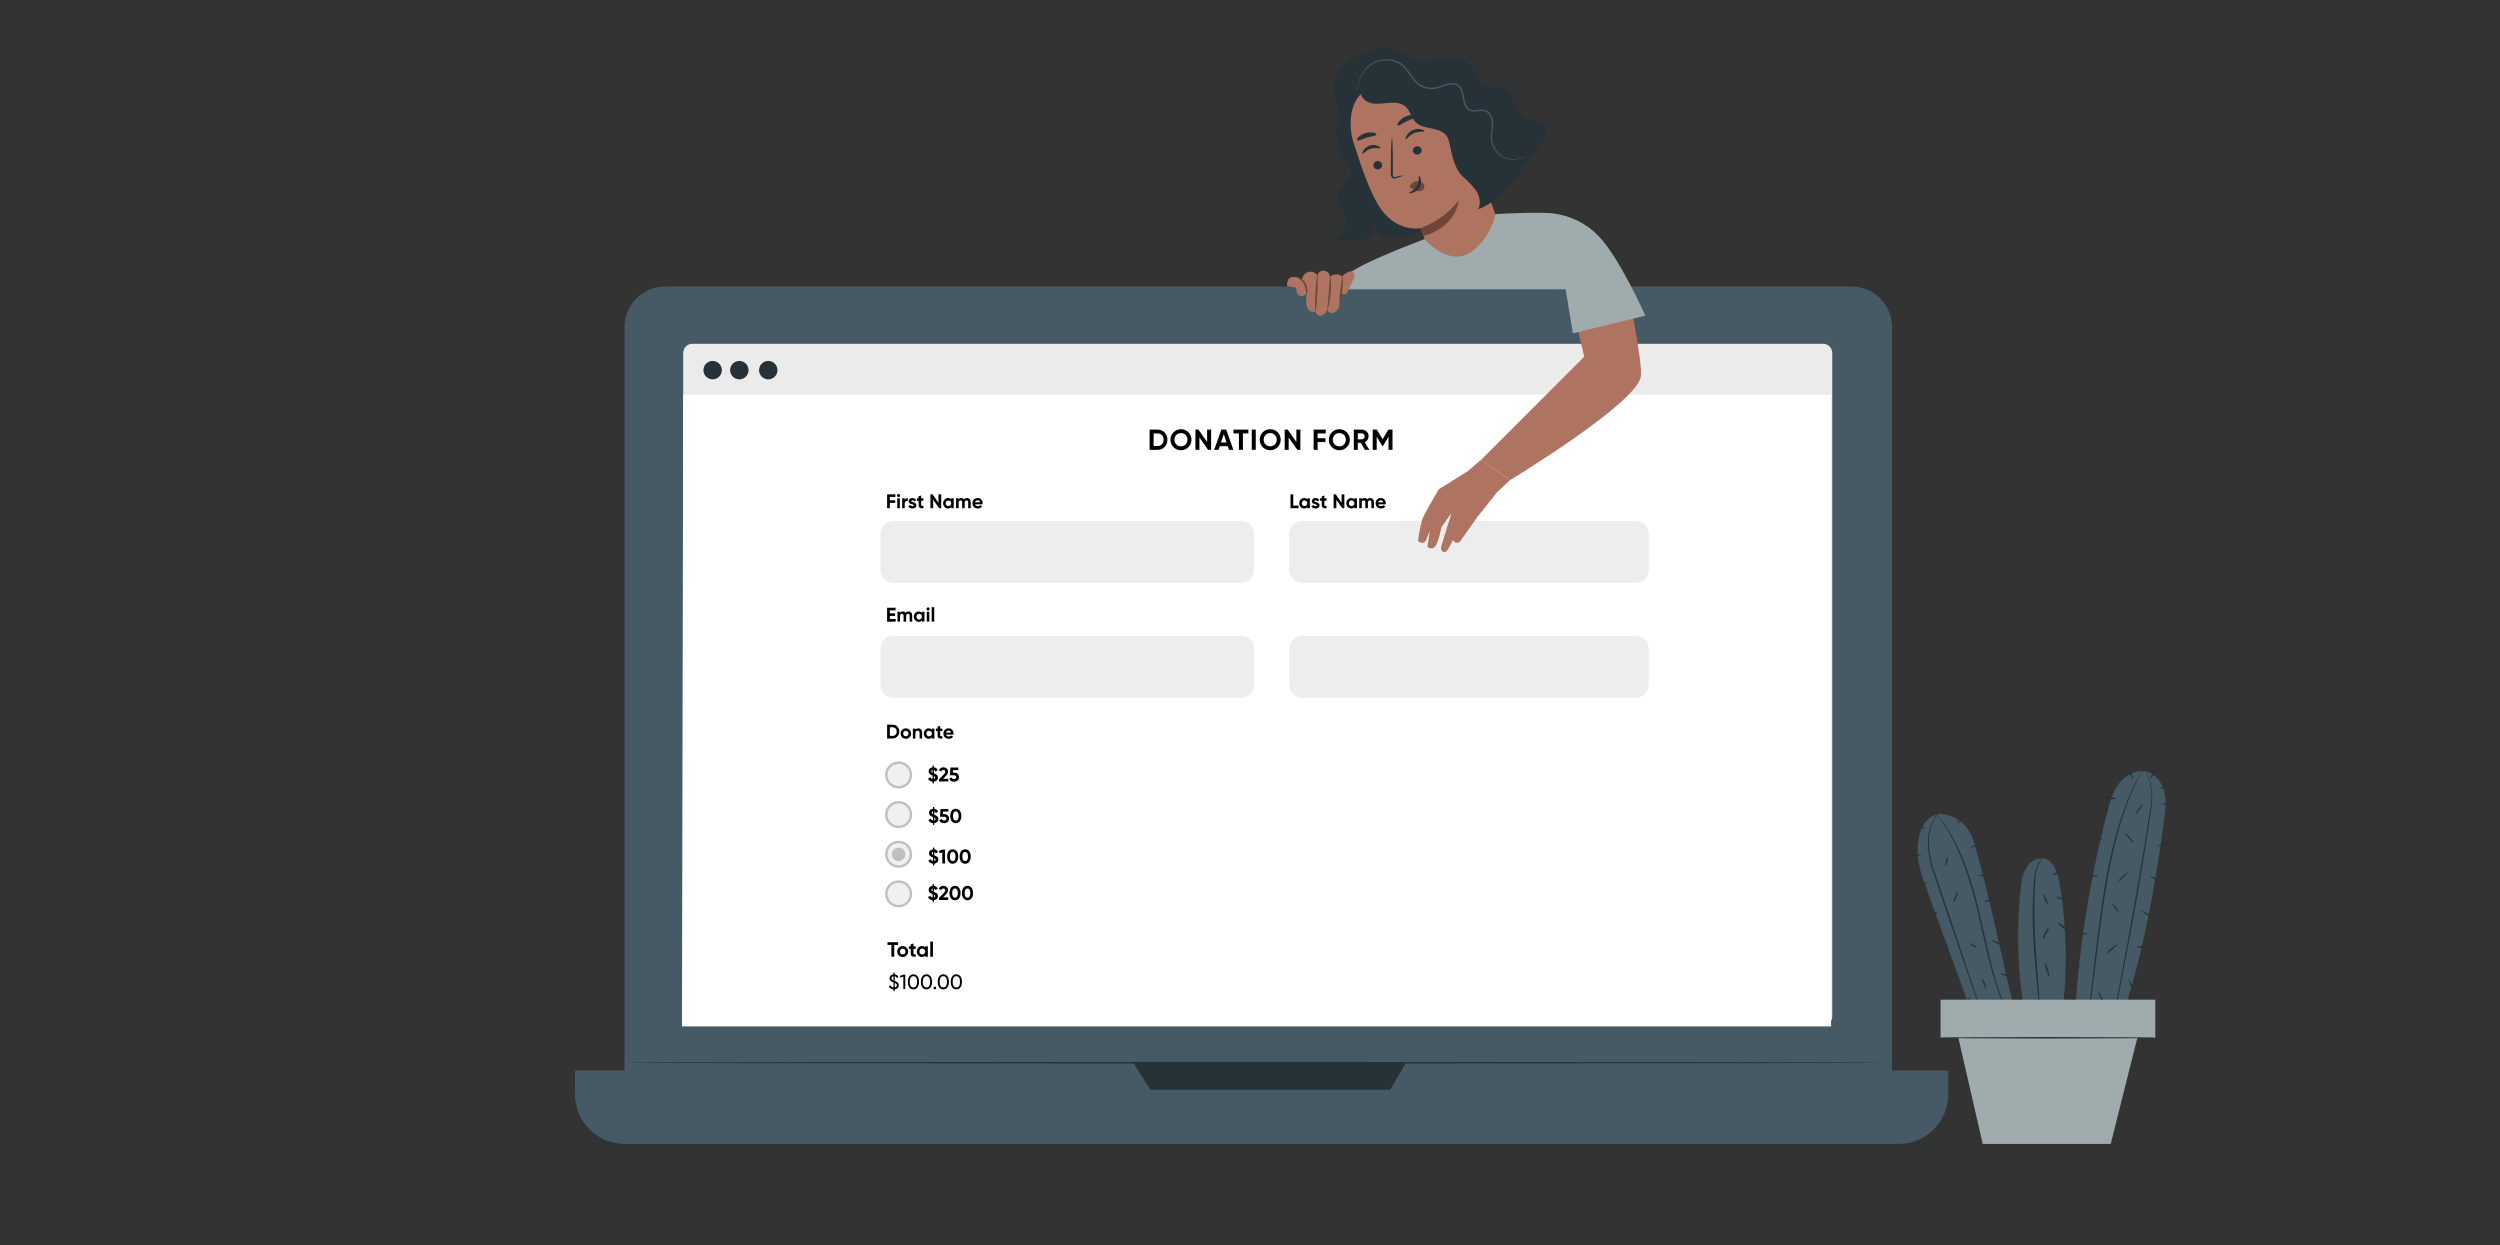<svg fill="none" height="130" viewBox="0 0 261 130" width="261" xmlns="http://www.w3.org/2000/svg" xmlns:xlink="http://www.w3.org/1999/xlink"><rect x="0" y="0" width="261" height="130" fill="#333333" stroke="none"/><clipPath id="a"><path d="m0 0h261v130h-261z"/></clipPath><g clip-path="url(#a)"><path d="m225.717 119.425c0 .043-42.923.075-95.856.075-52.932 0-95.867-.032-95.867-.075 0-.044 42.914-.076 95.867-.076 52.954 0 95.856.035 95.856.076z" fill="#263238"/><path d="m206.071 87.886c-.559-1.905-2.037-2.886-3.706-2.909-1.51.329-2.037 1.85-2.159 3.389s.419 3.049.948 4.5c1.701 4.655 3.401 9.316 5.1 13.982l4.262-.64c-1.609-6.278-2.624-12.108-4.445-18.322z" fill="#455a64"/><path d="m202.423 84.846c-.182.226-.346.465-.492.716-.366.699-.557 1.477-.558 2.266.029 1.172.256 2.331.672 3.427.427 1.257.896 2.639 1.39 4.087l2.493 7.442.739 2.263.195.617c.026.071.044.144.056.218-.037-.066-.066-.137-.088-.209-.055-.152-.128-.355-.221-.608-.192-.544-.46-1.309-.785-2.243l-2.54-7.428c-.489-1.455-.951-2.837-1.376-4.096-.414-1.112-.632-2.287-.643-3.474.012-.804.225-1.592.62-2.292.139-.257.321-.489.538-.687z" fill="#263238"/><path d="m209.565 105.783c-.042-.063-.077-.13-.105-.2-.061-.137-.16-.332-.267-.582-.227-.518-.518-1.28-.83-2.243-.311-.963-.625-2.121-.936-3.418-.312-1.298-.632-2.729-.978-4.227s-.748-2.909-1.184-4.163c-.378-1.116-.839-2.202-1.379-3.249-.367-.706-.781-1.386-1.239-2.037-.157-.236-.291-.402-.381-.524-.051-.058-.094-.121-.128-.189.054.052.105.109.151.169.093.116.241.276.407.506.48.638.91 1.312 1.286 2.016.558 1.045 1.033 2.133 1.42 3.252.472 1.371.873 2.765 1.201 4.178.341 1.498.667 2.927.966 4.227.3 1.3.605 2.458.902 3.421s.582 1.728.777 2.252c.099.264.189.465.241.602.033.067.058.137.076.209z" fill="#263238"/><path d="m201.204 92.151c0 .041-.218.143-.512.227-.294.084-.544.119-.556.079-.011-.041.218-.145.512-.23.294-.084.544-.119.556-.076z" fill="#263238"/><path d="m200.631 89.248c-.232.077-.475.113-.719.108-.241.041-.486.041-.727 0 .462-.183.969-.224 1.454-.116z" fill="#263238"/><path d="m201.006 86.559c-.026.035-.265-.108-.532-.317-.268-.209-.463-.404-.437-.439s.265.108.533.317c.267.209.462.404.436.439z" fill="#263238"/><path d="m202.213 84.037c.044 0 .038.215.044.468s0 .46-.035.468c-.035.009-.122-.198-.125-.466-.003-.268.073-.48.116-.471z" fill="#263238"/><path d="m204.928 85.093c.035.023-.061.239-.216.48-.154.241-.311.419-.346.396s.058-.239.215-.48c.158-.241.309-.419.347-.396z" fill="#263238"/><path d="m206.781 88.031c.017.041-.198.177-.483.308s-.533.201-.55.163c-.017-.038.198-.177.483-.308s.532-.204.55-.163z" fill="#263238"/><path d="m207.956 91.083c-.402.303-.905.439-1.405.381.222-.102.457-.172.698-.209.227-.088.465-.145.707-.172z" fill="#263238"/><path d="m203.098 90.399c-.044 0-.021-.227.046-.48s.16-.451.201-.439c.041.012.02.227-.047.48-.066.253-.16.451-.2.439z" fill="#263238"/><path d="m203.927 94.266c.006-.226.063-.448.169-.649.131-.346.273-.611.314-.596-.005.227-.063.45-.169.652-.134.335-.273.594-.314.594z" fill="#263238"/><path d="m202.306 95.389c-.212.006-.423-.031-.619-.111-.335-.09-.602-.172-.582-.215.02-.044.291-.029.634.064s.597.221.567.262z" fill="#263238"/><path d="m203.394 98.519c.027.035-.151.215-.395.404-.245.189-.463.317-.489.291s.148-.215.393-.407c.244-.192.462-.323.491-.288z" fill="#263238"/><path d="m204.291 101.646c0 .041-.213.143-.501.225-.288.081-.529.116-.541.072-.012-.043.212-.142.497-.224.286-.081.53-.116.545-.073z" fill="#263238"/><path d="m208.154 93.719c.026.035-.163.198-.442.317-.28.119-.524.14-.533.096-.008-.044.207-.131.472-.241.264-.111.471-.207.503-.172z" fill="#263238"/><path d="m208.939 98.609c-.014.041-.25-.02-.52-.134-.271-.114-.477-.241-.463-.291.015-.05.253.02.524.137.27.116.477.247.459.288z" fill="#263238"/><path d="m210.135 102.083c-.238-.002-.473-.054-.689-.154-.367-.128-.652-.262-.637-.291.238.001.473.055.689.157.231.048.448.146.637.288z" fill="#263238"/><path d="m204.596 105.068c-.023-.041.25-.242.564-.509.315-.268.556-.506.582-.477s-.16.32-.489.596c-.18.186-.407.321-.657.39z" fill="#263238"/><path d="m207.304 103.165c-.043 0-.113-.227-.232-.497-.12-.271-.239-.48-.204-.51.035-.029.221.155.349.448.128.294.128.556.087.559z" fill="#263238"/><path d="m206.408 98.967c-.023.035-.206-.044-.41-.175-.203-.131-.343-.271-.32-.308.023-.038.207.044.407.174.201.131.323.262.323.308z" fill="#263238"/><path d="m209.521 95.476c0 .041-.238.143-.582.177-.194.043-.397.024-.581-.052 0-.044.261-.07.581-.105s.571-.067.582-.02z" fill="#263238"/><path d="m209.78 92.936c0 .044-.259.061-.544-.058-.285-.119-.457-.308-.427-.34.029-.032.226.09.488.195s.486.16.483.204z" fill="#263238"/><path d="m210.272 99.886c0 .044-.221.049-.48.015s-.474-.108-.474-.14.221-.05.483-.015c.261.035.477.099.471.14z" fill="#263238"/><path d="m218.103 95.22c-.032.032-.244-.125-.477-.349-.232-.224-.398-.433-.366-.465s.244.125.477.352.396.433.366.463z" fill="#263238"/><path d="m225.938 85.602c.131-.957.25-1.938.035-2.877-.215-.94-.841-1.842-1.763-2.127-1.053-.323-2.217.25-2.909 1.111-.693.861-.998 1.952-1.278 3.017-1.927 7.342-3.09 14.863-3.47 22.444l4.332 1.03c2.688-7.698 3.939-14.517 5.053-22.599z" fill="#455a64"/><path d="m223.605 80.508s0 .023-.029.067-.053.116-.091.192l-.363.733c-.076.157-.175.329-.259.527s-.178.416-.277.646c-.098.23-.206.48-.317.742-.11.262-.2.55-.308.85-.503 1.396-.923 2.82-1.26 4.265-.392 1.629-.721 3.442-1.024 5.353-.582 3.826-.951 7.314-1.286 9.83-.165 1.257-.305 2.275-.421 2.976l-.131.806c0 .084-.027.154-.038.209-.003.025-.009.05-.018.073-.004-.025-.004-.05 0-.075 0-.056 0-.126.021-.21.026-.198.061-.468.102-.812.096-.701.221-1.722.372-2.982.308-2.516.655-6.007 1.242-9.838.291-1.914.637-3.732 1.039-5.364.342-1.449.775-2.875 1.294-4.271.111-.291.219-.582.32-.847l.329-.739c.105-.23.201-.445.291-.643s.192-.367.274-.524l.392-.719c.041-.076.076-.134.105-.186.029-.052.038-.061.041-.058z" fill="#263238"/><path d="m224.009 80.549c.204.291.356.615.451.957.251.939.297 1.922.134 2.88-.346 2.415-.873 5.737-1.513 9.402s-1.274 6.982-1.745 9.359c-.245 1.192-.448 2.158-.582 2.824l-.175.766c-.017.078-.035.142-.046.197-.004.024-.012.046-.024.067-.003-.023-.003-.046 0-.069l.035-.201c.035-.192.082-.448.143-.774.131-.684.317-1.647.544-2.834.459-2.391 1.076-5.702 1.713-9.364.637-3.663 1.187-6.982 1.56-9.388.171-.945.143-1.915-.082-2.848-.108-.337-.246-.663-.413-.975z" fill="#263238"/><path d="m225.984 92.2c-.285-.049-.56-.148-.811-.291-.272-.1-.524-.248-.745-.436.286.046.562.144.812.291.273.099.525.247.744.436z" fill="#263238"/><path d="m226.936 87.772c-.255.17-.538.294-.835.366-.277.12-.572.194-.873.218.255-.17.538-.294.835-.366.277-.12.572-.194.873-.218z" fill="#263238"/><path d="m227.006 84.084c-.22.043-.446.033-.661-.029-.222-.011-.438-.074-.631-.183.218-.04.443-.03.657.029.223.011.44.073.635.183z" fill="#263238"/><path d="m222.7 81.329c-.041.02-.21-.239-.381-.582-.172-.343-.277-.625-.236-.646.041-.02.207.238.378.582.126.195.207.416.239.646z" fill="#263238"/><path d="m220.989 83.397c-.207.052-.424.052-.631 0-.343-.041-.617-.108-.611-.151.206-.052.422-.052.629 0 .213 0.0.424.052.613.151z" fill="#263238"/><path d="m219.5 87.715c-.229-.032-.447-.115-.64-.241-.332-.172-.582-.343-.567-.384.229.032.447.115.64.244.331.172.584.343.567.381z" fill="#263238"/><path d="m219.031 91.421c0 .041-.253.108-.581.142-.329.035-.582.032-.582 0s.256-.108.582-.145c.325-.038.579-.041.581.003z" fill="#263238"/><path d="m217.955 97.466c0 .044-.271.102-.611.128-.207.043-.422.034-.625-.026 0-.044.27-.102.611-.131.207-.041.422-.031.625.029z" fill="#263238"/><path d="m217.303 100.774c0 .04-.221.177-.529.305s-.582.198-.582.157.221-.177.53-.291c.308-.113.564-.212.581-.171z" fill="#263238"/><path d="m219.683 104.841c-.166-.184-.294-.4-.375-.634-.125-.215-.203-.454-.23-.702.297.396.503.852.605 1.336z" fill="#263238"/><path d="m221.071 98.586c.026.035-.213.274-.535.535-.323.262-.606.448-.635.413s.213-.274.536-.535.605-.448.634-.413z" fill="#263238"/><path d="m221.208 95.249c-.035.026-.219-.157-.411-.407s-.32-.477-.291-.503c.03-.026.219.157.411.407s.328.477.291.503z" fill="#263238"/><path d="m222.15 91.066c.029.032-.172.268-.454.527s-.529.442-.558.41.171-.268.454-.527c.282-.259.526-.451.558-.41z" fill="#263238"/><path d="m222.746 88.005c-.032.029-.264-.192-.517-.492-.253-.3-.428-.564-.396-.582.032-.018.265.192.518.492.253.3.43.556.395.582z" fill="#263238"/><path d="m223.741 83.9c.035.026-.119.291-.34.596s-.43.529-.465.503.116-.291.337-.582c.221-.291.431-.544.468-.518z" fill="#263238"/><path d="m225.234 80.15c.038.023-.102.291-.306.599-.203.308-.401.538-.439.512s.102-.291.309-.599c.206-.308.401-.538.436-.512z" fill="#263238"/><path d="m226.351 82.021c.017.041-.172.148-.416.239s-.46.131-.474.09c-.015-.041.171-.148.419-.239.247-.09.456-.131.471-.09z" fill="#263238"/><path d="m225.08 95.877c-.593-.097-1.135-.391-1.539-.835.27.11.529.247.774.407.268.118.524.261.765.428z" fill="#263238"/><path d="m224.277 98.763c0 .044-.268.105-.608.14-.341.035-.62.023-.623-.02-.003-.044.268-.105.608-.137.341-.032.62-.026.623.018z" fill="#263238"/><path d="m223.16 103.735c-.488-.36-.829-.883-.96-1.475.181.232.341.479.48.739.18.231.341.478.48.736z" fill="#263238"/><path d="m215.887 105.37c-.027-.035.171-.218.439-.407s.506-.311.529-.276c.024.035-.171.218-.439.407s-.506.311-.529.276z" fill="#263238"/><path d="m214.996 92.11c-.174-1.056-.608-2.327-1.664-2.493-.317-.028-.636.029-.924.166-.287.137-.533.349-.711.613-.373.52-.605 1.129-.672 1.766-.53 4.511-.42 9.075.329 13.554l3.875.568c.647-4.709.569-9.489-.233-14.174z" fill="#455a64"/><path d="m213.332 89.611c-.149.156-.286.323-.41.5-.279.519-.427 1.098-.433 1.687-.032.748-.079 1.647-.096 2.636-.018.989 0 2.086.055 3.229.113 2.292.314 4.364.413 5.862.052.751.084 1.362.102 1.78v.486c.02.005.038.016.051.033.012.017.017.038.015.059-.002.02-.012.04-.027.054-.016.014-.036.021-.057.021-.02 0-.041-.007-.056-.021-.016-.014-.025-.034-.028-.054-.002-.021.004-.042.016-.059s.031-.028.051-.033l-.044-.48c-.04-.448-.093-1.047-.157-1.774-.134-1.499-.355-3.567-.465-5.865-.056-1.146-.07-2.243-.044-3.241 0-.497.038-.972.061-1.414s.041-.852.076-1.228c.017-.606.189-1.196.5-1.716.124-.187.287-.345.477-.463z" fill="#263238"/><path d="m215.348 90.792c.024.044-.2.209-.503.372-.302.163-.564.253-.582.209-.017-.044.204-.209.504-.369.299-.16.558-.256.581-.212z" fill="#263238"/><path d="m216.009 93.975c-.229.066-.474.055-.696-.032-.378-.096-.645-.268-.625-.311.02-.044.311.046.669.137s.652.143.652.207z" fill="#263238"/><path d="m215.942 97.251c-.032.038-.308-.145-.617-.407-.308-.262-.529-.506-.497-.544s.308.143.613.407c.306.265.533.506.501.544z" fill="#263238"/><path d="m225.013 104.366h-22.419v3.974h22.419z" fill="#a0abae"/><path d="m204.27 107.552 2.726 11.873h13.362l2.982-11.873z" fill="#a0abae"/><path d="m225.001 108.343c0 .044-5.056.079-11.293.079-6.238 0-11.294-.035-11.294-.079 0-.043 5.056-.078 11.294-.078 6.237 0 11.293.035 11.293.078z" fill="#263238"/><path d="m213.795 94.426c-.047.02-.189-.206-.32-.506-.131-.3-.201-.556-.154-.582.046-.026.189.206.32.506.131.3.2.561.154.582z" fill="#263238"/><path d="m213.277 98.025c-.044-.023.058-.317.23-.66s.349-.599.393-.582c.043.018-.059.317-.233.66-.175.343-.346.605-.39.582z" fill="#263238"/><path d="m213.955 101.981c-.05.015-.192-.314-.323-.736-.107-.249-.159-.518-.151-.788.27.466.432.987.474 1.524z" fill="#263238"/><path d="m210.027 103.619c-.032-.038.163-.242.431-.457s.515-.352.544-.314-.163.244-.431.457c-.267.212-.512.352-.544.314z" fill="#263238"/><path d="m193.291 29.914h-123.848c-2.341 0-4.239 1.898-4.239 4.239v79.028c0 2.341 1.898 4.239 4.239 4.239h123.848c2.341 0 4.239-1.898 4.239-4.239v-79.028c0-2.341-1.898-4.239-4.239-4.239z" fill="#455a64"/><path d="m60.032 111.767h143.365v2.479c0 1.373-.545 2.691-1.516 3.662s-2.289 1.516-3.662 1.516h-133.009c-1.373 0-2.691-.545-3.662-1.516s-1.517-2.289-1.517-3.662z" fill="#455a64"/><path d="m118.321 110.947 1.78 2.83h25.034l1.652-2.83z" fill="#263238"/><path d="m190.338 35.892h-118.061c-.525 0-.951.426-.951.951v69.256c0 .526.426.952.951.952h118.061c.525 0 .951-.426.951-.952v-69.256c0-.525-.426-.951-.951-.951z" fill="#ebebeb"/><path d="m191.164 107.156h-119.967l.131-65.946h119.836z" fill="#fff"/><path d="m81.167 38.642c0 .19-.056.375-.162.533-.105.158-.255.281-.431.354-.175.073-.368.092-.555.055-.186-.037-.357-.129-.491-.263-.134-.134-.226-.305-.263-.491-.037-.186-.018-.379.055-.555.073-.175.196-.325.354-.431.158-.105.344-.162.533-.162.126-0.0.251.024.368.072.117.048.223.119.312.208.089.089.16.195.208.312.048.117.073.242.072.368z" fill="#263238"/><path d="m75.36 38.642c0 .19-.056.375-.162.533s-.255.281-.431.354c-.175.073-.368.092-.555.055-.186-.037-.357-.129-.492-.263s-.226-.305-.263-.491c-.037-.186-.018-.379.055-.555.073-.175.196-.325.354-.431s.344-.162.533-.162c.126-0.0.251.024.368.072.117.048.223.119.312.208.089.089.16.195.208.312.048.117.073.242.072.368z" fill="#263238"/><path d="m78.147 38.642c0 .19-.056.375-.162.533s-.255.281-.431.354c-.175.073-.368.092-.555.055-.186-.037-.357-.129-.492-.263-.134-.134-.226-.305-.263-.491-.037-.186-.018-.379.055-.555.073-.175.196-.325.354-.431s.344-.162.533-.162c.126-0.0.251.024.368.072.117.048.223.119.312.208.089.089.16.195.208.312.048.117.073.242.072.368z" fill="#263238"/><path d="m196.392 110.947c0 .049-29.383.087-65.591.087-36.208 0-65.597-.038-65.597-.087 0-.05 29.363-.084 65.597-.084s65.591.037 65.591.084z" fill="#263238"/><path d="m145.377 44.852v2.111h-.413v-1.369l-.594.98h-.048l-.594-.977v1.366h-.417v-2.111h.429l.606.998.603-.998z" fill="#000"/><path d="m142.496 46.963-.425-.733h-.317v.733h-.416v-2.111h.845c.389 0 .702.314.702.7 0 .265-.165.504-.407.615l.468.796zm-.742-1.722v.624h.429c.157 0 .286-.139.286-.314s-.129-.311-.286-.311z" fill="#000"/><path d="m139.827 47.005c-.609 0-1.094-.482-1.094-1.098 0-.618.485-1.098 1.094-1.098.61 0 1.098.479 1.098 1.098 0 .615-.488 1.098-1.098 1.098zm0-.407c.383 0 .682-.286.682-.691 0-.407-.299-.694-.682-.694s-.681.286-.681.694c0 .404.298.691.681.691z" fill="#000"/><path d="m138.405 45.25h-.844v.501h.82v.398h-.82v.814h-.416v-2.111h1.26z" fill="#000"/><path d="m135.342 44.852h.416v2.111h-.317l-.905-1.291v1.291h-.416v-2.111h.317l.905 1.288z" fill="#000"/><path d="m132.609 47.005c-.609 0-1.094-.482-1.094-1.098 0-.618.485-1.098 1.094-1.098.61 0 1.098.479 1.098 1.098 0 .615-.488 1.098-1.098 1.098zm0-.407c.383 0 .682-.286.682-.691 0-.407-.299-.694-.682-.694s-.681.286-.681.694c0 .404.298.691.681.691z" fill="#000"/><path d="m130.684 44.852h.416v2.111h-.416z" fill="#000"/><path d="m130.331 44.852v.398h-.57v1.713h-.417v-1.713h-.567v-.398z" fill="#000"/><path d="m128.309 46.963-.126-.38h-.842l-.126.38h-.45l.739-2.111h.516l.742 2.111zm-.835-.769h.579l-.289-.863z" fill="#000"/><path d="m126.024 44.852h.416v2.111h-.317l-.904-1.291v1.291h-.416v-2.111h.316l.905 1.288z" fill="#000"/><path d="m123.292 47.005c-.61 0-1.095-.482-1.095-1.098 0-.618.485-1.098 1.095-1.098.609 0 1.097.479 1.097 1.098 0 .615-.488 1.098-1.097 1.098zm0-.407c.383 0 .681-.286.681-.691 0-.407-.298-.694-.681-.694s-.682.286-.682.694c0 .404.299.691.682.691z" fill="#000"/><path d="m120.861 44.852c.582 0 1.017.461 1.017 1.056s-.435 1.056-1.017 1.056h-.838v-2.111zm0 1.713c.365 0 .618-.268.618-.657s-.253-.657-.618-.657h-.422v1.315z" fill="#000"/><path d="m140.079 11.446c-.364.736-.544 1.548-.525 2.369.02.82.237 1.624.635 2.341.393.687.978 1.408.765 2.176-.212.768-1.129 1.164-1.312 1.94-.215.905.681 1.67.873 2.572.078.43 0 .875-.219 1.254-.218.379-.565.668-.977.815 1.282.31 2.624.263 3.881-.137.119-.527.242-1.05.361-1.577-.151.564.241 1.164.765 1.417.547.218 1.145.273 1.722.157 1.392-.204 2.718-.724 3.878-1.519s2.122-1.846 2.813-3.071" fill="#263238"/><path d="m156.609 11.353c-.437-.463-.981-.826-1.368-1.332-.829-1.088-.872-2.732-1.981-3.543-.788-.582-1.865-.532-2.836-.39-.972.143-1.99.355-2.91.035-.68-.233-1.239-.733-1.914-.969-.966-.337-2.036-.096-2.999.291-.997.361-1.886.971-2.581 1.772-.342.401-.585.876-.709 1.388-.125.512-.127 1.046-.006 1.559.139.492.419.943.48 1.455.07.559-.137 1.114-.16 1.676-.01.595.18 1.176.539 1.651.359.475.867.815 1.442.968l10.473 5.283c1.615-.137 4.655-2.327 5.237-3.843.581-1.516.401-4.835-.707-5.999z" fill="#263238"/><path d="m141.274 14.757c-.625-2.036-.224-4.969 1.845-5.527l6.801-.82c.304-.086.628-.053.908.093.279.145.493.392.596.69l5.17 14.546c.028.028.062.049.099.061.038.013.077.017.116.013.04-.004.077-.017.111-.037.034-.02.063-.048.084-.081.013-.014.03-.024.048-.028.019-.004.038-.001.055.007s.031.022.04.039c.009.017.012.036.009.055-.227 1.35.037 4.503-4.035 4.771-.911.058-2.7.131-3.201-.716l-.965-2.327c-.472-1.196-.658-1.687-.652-1.676.006.012-2.712.556-4.492-2.546-.902-1.539-1.841-4.262-2.537-6.517z" fill="#ae7461"/><path d="m143.404 17.39c.041.113.126.205.235.256.109.051.234.056.347.015.055-.017.107-.044.151-.081.045-.037.082-.082.109-.133s.044-.107.049-.165-.001-.116-.018-.171c-.042-.113-.126-.205-.235-.256s-.234-.056-.347-.015c-.056.017-.107.044-.152.081-.045.037-.082.082-.109.133-.027.051-.044.107-.049.165-.005.058.001.116.019.171z" fill="#263238"/><path d="m147.526 15.839c.021.056.052.107.092.151.041.044.089.079.143.104s.113.039.172.041c.06.002.119-.007.175-.028.056-.016.107-.043.152-.08.045-.037.083-.082.11-.133s.043-.107.048-.165c.005-.058-.001-.116-.019-.171-.041-.113-.126-.205-.235-.256-.109-.051-.234-.056-.347-.015-.056.017-.107.045-.152.082s-.082.083-.109.134-.043.108-.049.166c-.005.058.002.116.019.172z" fill="#263238"/><path d="m142.243 16.054c.079.052.349-.369.873-.527.523-.157.974.023 1.009-.067.018-.041-.081-.151-.291-.238-.264-.109-.559-.121-.832-.035-.272.087-.505.266-.66.506-.122.192-.137.337-.099.361z" fill="#263238"/><path d="m146.77 14.527c.09.041.337-.407.872-.631.536-.224 1.03-.105 1.059-.198.015-.044-.098-.14-.32-.198-.291-.071-.598-.045-.872.076-.276.116-.505.321-.652.582-.14.204-.143.352-.087.369z" fill="#263238"/><path d="m146.557 18.306c-.271.016-.539.067-.797.151-.122.032-.241.052-.291-.02-.056-.115-.075-.246-.052-.372 0-.326 0-.663 0-1.021 0-1.455-.041-2.618-.099-2.618s-.111 1.164-.113 2.618v1.018c-.02.168.02.338.113.48.033.034.074.061.119.077.044.017.092.023.14.019.071-.009.142-.025.209-.049.268-.062.527-.157.771-.282z" fill="#263238"/><path d="m148.285 23.822c1.578-.576 2.966-1.576 4.012-2.889 0 0-.238 2.746-3.686 3.715z" fill="#6f4439"/><path d="m147.229 19.342c.077-.129.186-.237.315-.314.13-.076.277-.118.427-.123.106-.005.212.012.312.048.1.036.192.092.27.164.079.072.132.167.153.272.021.105.008.213-.037.31-.064.1-.157.177-.267.223-.11.045-.23.056-.346.03-.241-.051-.47-.15-.672-.291-.062-.031-.116-.073-.16-.125-.022-.024-.036-.053-.04-.085s.002-.064.016-.092" fill="#6f4439"/><path d="m148.131 18.373c-.078.023.108.521-.183 1.033-.291.512-.847.666-.823.736.023.07.154.05.381-.029.293-.108.539-.313.698-.582.148-.259.191-.566.119-.855-.058-.218-.16-.317-.192-.303z" fill="#263238"/><path d="m145.897 13.099c.111.087.497-.224 1.024-.468s1.012-.358 1.012-.5c0-.067-.136-.128-.363-.14-.296-.005-.589.059-.856.189-.269.125-.506.312-.692.544-.125.183-.166.329-.125.375z" fill="#263238"/><path d="m141.687 14.658c.134.079.518-.143 1.01-.291.491-.148.934-.175 1.001-.311.029-.067-.067-.157-.277-.207-.288-.053-.585-.037-.867.046-.281.083-.539.231-.753.431-.146.166-.172.294-.114.332z" fill="#263238"/><path d="m151.424 8.258c-.509-.314-1.163-.291-1.745-.247-2.59.196-5.148.7-7.619 1.501-.067.611.503 1.129 1.105 1.265.602.137 1.225 0 1.839-.044.614-.044 1.294 0 1.745.402s.597 1.164 1.059 1.629c.795.791 2.284.463 3.075 1.26.597.599.539 1.571.789 2.38.148.46.402.878.741 1.221.34.343.756.602 1.214.754.734.23 1.528.18 2.228-.14l-3.386-8.437c-.227-.591-.495-1.216-1.045-1.545z" fill="#263238"/><path d="m160.254 12.543c-.62-.18-1.324-.259-1.746-.73-.634-.687-.427-1.946-1.195-2.484-.699-.489-1.816.081-2.494-.436-.532-.401-.433-1.027-.762-1.455-.328-.428-1.193-.515-1.649-.23l-1.219 7.203c.503 1.984.608 3.119 1.501 3.997.525.443.999.944 1.414 1.492.375.582.544 1.347.209 1.952 2.328-.89 3.899-3.061 5.318-5.117l1.504-2.173c.174-.214.293-.468.347-.739.058-.631-.611-1.1-1.228-1.28z" fill="#263238"/><path d="m159.419 16.171c-.068.061-.142.115-.221.16-.224.137-.468.235-.725.291-.406.086-.828.065-1.224-.061-.527-.172-.974-.527-1.26-1.001-.169-.273-.281-.576-.332-.893-.036-.343-.026-.69.029-1.03.06-.352.069-.71.027-1.065-.022-.182-.084-.356-.183-.511-.098-.155-.229-.285-.385-.382-.334-.174-.744-.061-1.163-.035-.223.023-.448-.02-.646-.125-.193-.122-.344-.301-.431-.512-.137-.418-.234-.849-.291-1.286-.04-.212-.131-.412-.264-.582-.139-.159-.33-.262-.539-.291-.441-.037-.884.044-1.283.236-.415.18-.869.253-1.32.212-.436-.049-.85-.215-1.199-.48-.317-.273-.588-.596-.803-.954-.201-.314-.434-.606-.695-.873-.257-.245-.565-.429-.902-.541-.562-.189-1.169-.195-1.735-.018s-1.061.528-1.416 1.004c-.247.319-.436.68-.558 1.065-.101.331-.16.673-.178 1.018-.004-.022-.004-.045 0-.067 0-.047 0-.113 0-.204.013-.258.056-.514.128-.762.115-.402.304-.78.556-1.114.362-.496.871-.866 1.455-1.055.584-.189 1.213-.189 1.797.002.355.118.68.31.955.564.27.28.51.588.715.919.21.338.471.641.774.899.329.249.719.403 1.129.445.429.038.861-.032 1.257-.204.422-.201.89-.285 1.355-.244.244.037.466.161.626.349.143.185.242.4.291.628.058.43.155.853.291 1.266.075.185.206.342.375.448.174.092.371.131.567.111.204 0 .408-.047.617-.055.212-.02.425.018.617.111.173.106.32.249.429.42.11.171.179.364.202.566.044.367.033.739-.032 1.103-.057.33-.07.665-.038.998.043.309.148.606.309.873.272.457.696.803 1.198.978.383.127.791.155 1.187.081.334-.075.652-.211.937-.402z" fill="#455a64"/><path d="m160.612 10.893c.064.036.119.087.16.148.127.173.186.388.166.602-.013.155-.064.305-.149.436-.103.157-.25.28-.422.355-.207.094-.436.13-.661.102-.226-.027-.44-.116-.619-.257-.207-.16-.371-.367-.48-.605-.114-.257-.178-.534-.189-.815-.049-.582.053-1.193-.206-1.763-.053-.146-.136-.28-.243-.393-.107-.113-.236-.202-.38-.262-.319-.08-.656-.032-.94.134-.317.18-.664.302-1.024.361-.197.012-.392-.039-.558-.145-.162-.107-.297-.249-.396-.416-.173-.326-.303-.673-.387-1.033-.096-.33-.261-.636-.486-.896-.432-.496-1.038-.808-1.693-.873-.599-.014-1.192.119-1.728.387-.484.23-1.001.382-1.533.451-.776.069-1.551-.137-2.191-.582-.234-.156-.438-.353-.602-.582.194.199.406.38.634.538.27.179.564.317.873.41.412.127.845.171 1.274.128.52-.075 1.024-.23 1.496-.46.554-.281 1.168-.42 1.789-.407.69.06 1.33.386 1.786.908.237.275.413.597.515.945.082.348.207.684.372 1.001.079.151.198.276.344.364.146.087.313.133.483.131.342-.058.671-.176.971-.349.318-.178.692-.226 1.045-.134.16.066.304.163.424.288.121.124.214.272.274.434.123.295.187.611.186.931 0 .291 0 .582.018.873.01.267.068.53.171.777.098.227.25.427.442.582.165.132.361.216.57.245.208.029.421 0.0.614-.082.16-.066.298-.177.396-.32.085-.12.137-.261.151-.407.026-.203-.02-.409-.131-.582-.078-.119-.142-.163-.136-.169z" fill="#263238"/><path d="m137.481 23.473c.027.222.13.427.291.582.088.091.196.161.316.204.119.043.247.059.373.046.166-.025.321-.096.449-.205.128-.108.223-.25.275-.409.057-.185.047-.384-.029-.561-.082-.196-.201-.374-.352-.524-.291-.323-.736-.62-.931-1.132-.1-.26-.145-.538-.132-.817.014-.279.086-.551.211-.8.131-.264.311-.5.529-.698.229-.196.481-.362.751-.494.26-.126.507-.276.739-.448.218-.164.371-.398.433-.663.041-.259.009-.524-.093-.765-.095-.237-.225-.46-.384-.66-.322-.368-.597-.776-.817-1.213-.163-.405-.201-.85-.108-1.277.087-.346.238-.673.445-.963.149-.217.282-.445.399-.681.091-.203.141-.423.145-.646v.044c.004.044.004.087 0 .131-.006.17-.044.336-.113.492-.107.243-.235.477-.381.698-.193.287-.333.606-.413.943-.081.406-.039.827.119 1.21.223.424.497.82.814 1.178.168.21.304.443.405.692.114.265.15.556.102.841-.062.3-.228.569-.469.759-.24.178-.496.333-.765.466-.26.125-.502.284-.721.471-.206.186-.374.409-.498.657-.118.231-.186.484-.2.743-.014.259.026.518.119.761.171.471.582.759.896 1.1.158.162.283.354.366.564.082.201.089.425.021.631-.06.175-.168.331-.311.449-.144.118-.317.193-.501.218-.224.014-.445-.052-.624-.187-.178-.135-.303-.33-.351-.549-.014-.061-.016-.124-.005-.186z" fill="#263238"/><path d="m139.857 30.196s-.18-.361.838-1.498c1.019-1.137 8.033-3.735 8.033-3.735s2.728 3.299 5.262 1.033c1.089-.952 1.839-2.232 2.136-3.648 0 0 6.193-.346 6.324.058l1.659 7.788-2.91.015z" fill="#a0abae"/><path d="m154.625 48.009 10.764-10.764-1.374-5.888 5.801-1.708s1.717 8.227 1.487 9.673c-.445 2.804-13.673 10.813-13.673 10.813z" fill="#ae7461"/><path d="m162.151 22.289c1.791.212 3.456 1.033 4.713 2.327 2.234 2.301 4.907 8.335 4.907 8.335l-7.564 1.847z" fill="#a0abae"/><path d="m149.03 57.028c.02-.063.034-.127.044-.192.026-.134.058-.311.099-.524.04-.212.087-.489.136-.78.027-.148.053-.291.082-.463.033-.162.083-.32.148-.471.239-.533.532-1.041.873-1.516.131-.183.242-.329.314-.431.043-.05.082-.104.117-.16-.05.043-.095.092-.134.145-.082.096-.198.236-.332.419-.359.469-.661.979-.902 1.519-.067.155-.119.317-.154.483-.026.16-.049.314-.073.463-.046.291-.09.556-.125.783l-.078.529c-.012.064-.017.13-.015.195z" fill="#6f4439"/><path d="m153.074 53.475c-.026.031-.049.064-.07.099l-.172.291c-.142.241-.337.582-.549.951l-.027.067c-.168.416-.32.791-.424 1.068-.056.137-.096.247-.122.326-.018.039-.03.08-.038.122.025-.035.046-.073.061-.113l.139-.317c.117-.271.274-.646.443-1.062l.026-.067c.212-.375.401-.716.532-.963.067-.122.12-.224.157-.291.038-.067.05-.108.044-.111z" fill="#6f4439"/><path d="m136.099 29.466c.014.03.027.061.038.093.051.145.082.297.093.451-.006.073-.006.146 0 .218.016.045.036.087.061.128.087.291.114.597.078.899-.039.33.019.665.166.963.08.145.212.253.37.302.158.049.329.034.477-.04-.013.104.012.21.072.297.059.087.148.149.251.174.104.023.212.019.314-.012s.194-.088.267-.165c.146-.154.247-.345.291-.553.004.123.056.241.144.327.089.086.207.135.331.136.124-.006.244-.043.35-.108s.194-.156.255-.264c.12-.216.192-.457.209-.704.031-.317.08-.632.149-.943 0 0 .311.05.45.061.192.02.041 0 .041 0 .121-.157.219-.33.291-.515.198-.407.346-.666.498-1.036.113-.276.186-.553.017-.733-.413-.433-1.219.448-1.219.448-.113-.305-1.05-.358-1.231.052-.075-.224-.046-.355-.229-.506-.09-.078-.197-.134-.312-.164s-.236-.031-.352-.005c-.114.031-.216.098-.289.192-.072.094-.112.209-.112.328-.076-.126-.183-.231-.31-.305-.128-.074-.272-.114-.419-.117-.147-.003-.293.031-.423.099-.131.068-.242.168-.323.291-.063.088-.109.186-.137.291-.013.04-.021.081-.023.122.004.019.011.038.02.055.053.09.108.166.146.241z" fill="#ae7461"/><path d="m135.11 28.916c-.101-.011-.203-.001-.3.031-.096.032-.184.084-.259.152-.148.23-.209.505-.175.777.291.055.428.064.71.119.061 0 .111 0 .16.029.131.093.108.404.16.556.056.127.158.228.286.282s.271.057.401.009c.128-.055.237-.145.316-.26.078-.115.122-.25.126-.389 0-.28-.104-.551-.291-.759-.142-.164-.315-.297-.51-.391-.196-.094-.408-.147-.624-.156z" fill="#ae7461"/><path d="m137.527 28.727c.053 0 .053.85 0 1.888-.052 1.039-.139 1.882-.192 1.879-.052-.003-.052-.85 0-1.888.053-1.039.14-1.882.192-1.879z" fill="#6f4439"/><path d="m138.88 28.913c.052 0 .122.765.038 1.714-.085.948-.291 1.693-.329 1.681-.038-.012.058-.765.137-1.699.078-.934.099-1.696.154-1.696z" fill="#6f4439"/><path d="m140.151 28.913c.053 0 .076.64-.023 1.414-.099.774-.218 1.393-.268 1.388-.049-.006-.023-.64.076-1.411s.163-1.393.215-1.391z" fill="#6f4439"/><path d="m135.517 29.076c0-.023.137-.052.332.035.244.129.431.346.52.608.09.25.134.514.128.78-.023.233-.192.291-.197.271-.006-.02.078-.102.061-.291-.036-.239-.094-.475-.172-.704-.076-.223-.218-.418-.407-.558-.149-.09-.268-.116-.265-.14z" fill="#6f4439"/><g fill="#000"><path d="m101.006 93.987c-.368 0-.579-.306-.579-.753s.211-.753.579-.753c.37 0 .579.306.579.753s-.209.753-.579.753zm0-.279c.195 0 .296-.168.296-.474s-.101-.476-.296-.476c-.194 0-.294.17-.294.476s.1.474.294.474z"/><path d="m99.703 93.987c-.368 0-.579-.306-.579-.753s.211-.753.579-.753c.37 0 .579.306.579.753s-.209.753-.579.753zm0-.279c.195 0 .296-.168.296-.474s-.101-.476-.296-.476c-.194 0-.294.17-.294.476s.099.474.294.474z"/><path d="m98.028 93.958v-.213l.494-.509c.093-.097.166-.192.166-.29 0-.116-.079-.188-.188-.188-.112 0-.195.066-.242.17l-.24-.141c.093-.207.281-.306.478-.306.248 0 .478.166.478.455 0 .176-.101.327-.238.463l-.283.283h.544v.275z"/><path d="m97.921 93.552c0 .25-.178.401-.418.43v.182h-.139v-.18c-.232-.017-.403-.135-.476-.327l.246-.143c.043.108.116.172.23.188v-.358c-.002 0-.004-.002-.006-.002-.192-.074-.406-.168-.406-.443 0-.257.195-.397.412-.418v-.18h.139v.184c.172.021.319.116.397.292l-.24.141c-.033-.083-.085-.132-.157-.151v.345c.188.074.418.149.418.439zm-.685-.65c0 .06.033.101.128.149v-.29c-.083.017-.128.07-.128.141zm.267.796c.093-.021.132-.081.132-.145 0-.072-.048-.114-.132-.153z"/><path d="m100.765 90.174c-.369 0-.58-.306-.58-.753 0-.447.211-.753.58-.753.37 0 .579.306.579.753 0 .447-.209.753-.579.753zm0-.279c.194 0 .295-.168.295-.474 0-.306-.101-.476-.295-.476-.195 0-.294.17-.294.476 0 .306.099.474.294.474z"/><path d="m99.462 90.174c-.368 0-.579-.306-.579-.753 0-.447.211-.753.579-.753.37 0 .579.306.579.753 0 .447-.209.753-.579.753zm0-.279c.195 0 .296-.168.296-.474 0-.306-.101-.476-.296-.476-.194 0-.294.17-.294.476 0 .306.099.474.294.474z"/><path d="m98.413 88.697h.248v1.448h-.285v-1.146l-.273.077-.07-.244z"/><path d="m97.959 89.739c0 .25-.178.401-.418.43v.182h-.139v-.18c-.232-.017-.403-.135-.476-.327l.246-.143c.043.108.116.172.23.188v-.358c-.002 0-.004-.002-.006-.002-.192-.074-.405-.168-.405-.443 0-.257.194-.397.412-.418v-.18h.139v.184c.172.021.319.116.397.292l-.24.141c-.033-.083-.085-.132-.157-.151v.345c.188.074.418.149.418.439zm-.685-.649c0 .06.033.101.128.149v-.29c-.083.017-.128.07-.128.141zm.267.796c.093-.021.132-.081.132-.145 0-.072-.048-.114-.132-.153z"/><path d="m99.783 85.939c-.368 0-.579-.306-.579-.753s.211-.753.579-.753c.37 0 .579.306.579.753s-.209.753-.579.753zm0-.279c.195 0 .296-.168.296-.474s-.102-.476-.296-.476c-.194 0-.294.17-.294.476s.099.474.294.474z"/><path d="m98.589 84.99c.265 0 .494.163.494.474s-.244.476-.517.476c-.225 0-.422-.099-.505-.31l.244-.143c.035.112.116.174.261.174.149 0 .232-.079.232-.197 0-.116-.083-.197-.223-.197h-.439l.058-.805h.821v.267h-.556l-.019.261z"/><path d="m97.959 85.505c0 .25-.178.401-.418.43v.182h-.139v-.18c-.232-.017-.403-.135-.476-.327l.246-.143c.043.108.116.172.23.188v-.358c-.002 0-.004-.002-.006-.002-.192-.074-.405-.168-.405-.443 0-.257.194-.397.412-.418v-.18h.139v.184c.172.021.319.116.397.292l-.24.141c-.033-.083-.085-.132-.157-.151v.345c.188.074.418.149.418.439zm-.685-.65c0 .06.033.101.128.149v-.29c-.083.017-.128.07-.128.141zm.267.796c.093-.021.132-.081.132-.145 0-.072-.048-.114-.132-.153z"/><path d="m99.625 80.661c.265 0 .494.163.494.474s-.244.476-.517.476c-.226 0-.422-.099-.505-.31l.244-.143c.035.112.116.174.261.174.149 0 .232-.079.232-.197 0-.116-.083-.197-.223-.197h-.439l.058-.805h.822v.267h-.557l-.019.261z"/><path d="m98.028 81.582v-.213l.494-.509c.093-.097.166-.192.166-.29 0-.116-.079-.188-.188-.188-.112 0-.195.066-.242.17l-.24-.141c.093-.207.281-.306.478-.306.248 0 .478.166.478.455 0 .176-.101.327-.238.463l-.283.283h.544v.275z"/><path d="m97.921 81.176c0 .25-.178.401-.418.43v.182h-.139v-.18c-.232-.017-.403-.135-.476-.327l.246-.143c.043.108.116.172.23.188v-.358c-.002 0-.004-.002-.006-.002-.192-.074-.406-.168-.406-.443 0-.257.195-.397.412-.418v-.18h.139v.184c.172.021.319.116.397.292l-.24.141c-.033-.083-.085-.132-.157-.151v.345c.188.074.418.149.418.439zm-.685-.649c0 .06.033.101.128.149v-.29c-.083.017-.128.07-.128.141zm.267.796c.093-.021.132-.081.132-.145 0-.072-.048-.114-.132-.153z"/><path d="m98.767 76.693c.037.137.151.195.292.195.103 0 .186-.043.232-.103l.215.124c-.097.141-.252.221-.451.221-.348 0-.567-.238-.567-.546 0-.308.221-.546.546-.546.306 0 .523.242.523.546 0 .039-.004.074-.01.11zm-.004-.207h.527c-.033-.149-.145-.209-.257-.209-.143 0-.24.076-.271.209z"/><path d="m98.386 76.323h-.234v.43c0 .112.081.114.234.106v.242c-.374.041-.501-.068-.501-.348v-.43h-.18v-.257h.18v-.209l.267-.081v.29h.234z"/><path d="m97.285 76.066h.267v1.034h-.267v-.122c-.074.093-.186.151-.337.151-.275 0-.503-.238-.503-.546 0-.308.228-.546.503-.546.151 0 .263.058.337.151zm-.287.809c.166 0 .287-.118.287-.292 0-.174-.122-.292-.287-.292-.163 0-.285.118-.285.292 0 .174.122.292.285.292z"/><path d="m95.88 76.037c.219 0 .391.153.391.428v.635h-.267v-.602c0-.141-.085-.213-.205-.213-.13 0-.228.076-.228.257v.558h-.267v-1.034h.267v.116c.062-.093.17-.145.308-.145z"/><path d="m94.569 77.129c-.304 0-.546-.238-.546-.546 0-.308.242-.546.546-.546.304 0 .548.238.548.546 0 .308-.244.546-.548.546zm0-.261c.159 0 .281-.118.281-.285 0-.168-.122-.285-.281-.285-.157 0-.279.118-.279.285 0 .168.122.285.279.285z"/><path d="m93.19 75.652c.399 0 .697.317.697.724s-.298.724-.697.724h-.575v-1.448zm0 1.175c.25 0 .424-.184.424-.451 0-.267-.174-.451-.424-.451h-.29v.902z"/><path d="m97.267 64.898v-1.51h.267v1.51z"/><path d="m96.888 63.74c-.089 0-.163-.074-.163-.164 0-.089.074-.166.163-.166.091 0 .166.077.166.166 0 .089-.074.164-.166.164zm-.132 1.158v-1.034h.267v1.034z"/><path d="m96.247 63.864h.267v1.034h-.267v-.122c-.074.093-.186.151-.337.151-.275 0-.503-.238-.503-.546 0-.308.228-.546.503-.546.151 0 .263.058.337.151zm-.287.809c.166 0 .287-.118.287-.292 0-.174-.122-.292-.287-.292-.163 0-.285.118-.285.292 0 .174.122.292.285.292z"/><path d="m94.843 63.835c.236 0 .391.168.391.426v.637h-.267v-.619c0-.122-.062-.197-.174-.197-.118 0-.192.079-.192.234v.581h-.267v-.619c0-.122-.062-.197-.174-.197-.114 0-.195.079-.195.234v.581h-.267v-1.034h.267v.11c.058-.087.155-.139.287-.139.128 0 .224.054.281.149.064-.093.168-.149.308-.149z"/><path d="m92.9 64.626h.61v.273h-.896v-1.448h.885v.273h-.6v.308h.548v.269h-.548z"/></g><path d="m129.587 66.392h-36.329c-.734 0-1.328.595-1.328 1.328v3.801c0 .734.595 1.328 1.328 1.328h36.329c.733 0 1.328-.595 1.328-1.328v-3.801c0-.734-.595-1.328-1.328-1.328z" fill="#ededed"/><circle cx="93.816" cy="93.318" fill="#f0f0f0" r="1.288" stroke="#bfbfbf" stroke-width=".25"/><path d="m143.891 52.65c.037.137.151.194.292.194.103 0 .186-.043.232-.103l.215.124c-.098.141-.253.221-.451.221-.348 0-.567-.238-.567-.546s.221-.546.546-.546c.306 0 .523.242.523.546 0 .039-.004.074-.01.11zm-.004-.207h.528c-.034-.149-.145-.209-.257-.209-.143 0-.24.076-.271.209z" fill="#000"/><path d="m143.048 51.994c.236 0 .391.168.391.426v.637h-.267v-.619c0-.122-.062-.197-.174-.197-.117 0-.192.079-.192.234v.581h-.267v-.619c0-.122-.062-.197-.174-.197-.113 0-.194.079-.194.234v.581h-.267v-1.034h.267v.11c.058-.087.155-.139.288-.139.128 0 .223.054.281.149.064-.093.167-.149.308-.149z" fill="#000"/><path d="m141.395 52.023h.267v1.034h-.267v-.122c-.074.093-.186.151-.337.151-.275 0-.503-.238-.503-.546s.228-.546.503-.546c.151 0 .263.058.337.151zm-.287.809c.165 0 .287-.118.287-.292s-.122-.292-.287-.292c-.164 0-.286.118-.286.292s.122.292.286.292z" fill="#000"/><path d="m140.067 51.61h.286v1.448h-.217l-.621-.885v.885h-.285v-1.448h.217l.62.883z" fill="#000"/><path d="m138.496 52.28h-.234v.43c0 .112.081.114.234.105v.242c-.375.041-.501-.068-.501-.348v-.43h-.18v-.257h.18v-.209l.267-.081v.29h.234z" fill="#000"/><path d="m137.229 52.317c0 .153.534.058.534.439 0 .223-.195.331-.416.331-.207 0-.36-.087-.434-.246l.231-.13c.029.085.1.135.203.135.085 0 .143-.029.143-.089 0-.151-.534-.068-.534-.432 0-.211.18-.329.393-.329.168 0 .312.076.393.219l-.227.124c-.031-.066-.089-.105-.166-.105-.066 0-.12.029-.12.085z" fill="#000"/><path d="m136.482 52.023h.267v1.034h-.267v-.122c-.074.093-.186.151-.337.151-.275 0-.503-.238-.503-.546s.228-.546.503-.546c.151 0 .263.058.337.151zm-.287.809c.165 0 .287-.118.287-.292s-.122-.292-.287-.292c-.164 0-.286.118-.286.292s.122.292.286.292z" fill="#000"/><path d="m135.014 52.785h.553v.273h-.838v-1.448h.285z" fill="#000"/><circle cx="93.816" cy="80.906" fill="#f0f0f0" r="1.288" stroke="#bfbfbf" stroke-width=".25"/><path d="m129.587 54.393h-36.329c-.734 0-1.328.595-1.328 1.328v3.801c0 .734.595 1.328 1.328 1.328h36.329c.733 0 1.328-.595 1.328-1.328v-3.801c0-.734-.595-1.328-1.328-1.328z" fill="#ededed"/><path d="m101.799 52.65c.038.137.151.194.292.194.103 0 .186-.043.232-.103l.215.124c-.097.141-.253.221-.451.221-.348 0-.567-.238-.567-.546s.221-.546.546-.546c.306 0 .524.242.524.546 0 .039-.005.074-.011.11zm-.004-.207h.528c-.033-.149-.145-.209-.257-.209-.143 0-.24.076-.271.209z" fill="#000"/><path d="m100.956 51.994c.236 0 .391.168.391.426v.637h-.267v-.619c0-.122-.062-.197-.173-.197-.118 0-.193.079-.193.234v.581h-.267v-.619c0-.122-.062-.197-.173-.197-.114 0-.195.079-.195.234v.581h-.267v-1.034h.267v.11c.058-.087.155-.139.288-.139.128 0 .223.054.281.149.064-.093.168-.149.308-.149z" fill="#000"/><path d="m99.303 52.023h.267v1.034h-.267v-.122c-.074.093-.186.151-.337.151-.275 0-.503-.238-.503-.546s.228-.546.503-.546c.151 0 .263.058.337.151zm-.287.809c.165 0 .287-.118.287-.292s-.122-.292-.287-.292c-.164 0-.285.118-.285.292s.122.292.285.292z" fill="#000"/><path d="m97.976 51.609h.285v1.448h-.217l-.621-.885v.885h-.285v-1.448h.217l.621.883z" fill="#000"/><path d="m96.404 52.28h-.234v.43c0 .112.081.114.234.105v.242c-.374.041-.501-.068-.501-.348v-.43h-.18v-.257h.18v-.209l.267-.081v.29h.234z" fill="#000"/><path d="m95.137 52.317c0 .153.534.058.534.439 0 .223-.195.331-.416.331-.207 0-.36-.087-.434-.246l.232-.13c.029.085.099.135.203.135.085 0 .143-.029.143-.089 0-.151-.534-.068-.534-.432 0-.211.18-.329.393-.329.168 0 .312.076.393.219l-.228.124c-.031-.066-.089-.105-.166-.105-.066 0-.12.029-.12.085z" fill="#000"/><path d="m94.453 52.201c.054-.141.184-.199.314-.199v.298c-.139-.017-.314.045-.314.263v.494h-.267v-1.034h.267z" fill="#000"/><path d="m93.807 51.899c-.089 0-.163-.074-.163-.164 0-.089.074-.166.163-.166.091 0 .166.077.166.166 0 .089-.074.164-.166.164zm-.132 1.158v-1.034h.267v1.034z" fill="#000"/><path d="m93.479 51.883h-.579v.343h.563v.273h-.563v.559h-.285v-1.448h.865z" fill="#000"/><circle cx="93.816" cy="89.181" fill="#f0f0f0" r="1.288" stroke="#bfbfbf" stroke-width=".25"/><circle cx="93.815" cy="89.196" fill="#bfbfbf" r=".581" stroke="#bfbfbf" stroke-width=".25"/><circle cx="93.816" cy="85.044" fill="#f0f0f0" r="1.288" stroke="#bfbfbf" stroke-width=".25"/><path d="m170.801 66.392h-34.878c-.734 0-1.329.595-1.329 1.328v3.801c0 .734.595 1.328 1.329 1.328h34.878c.733 0 1.328-.595 1.328-1.328v-3.801c0-.734-.595-1.328-1.328-1.328z" fill="#ededed"/><path d="m170.801 54.393h-34.878c-.734 0-1.329.595-1.329 1.328v3.801c0 .734.595 1.328 1.329 1.328h34.878c.733 0 1.328-.595 1.328-1.328v-3.801c0-.734-.595-1.328-1.328-1.328z" fill="#ededed"/><path d="m153.243 49.188-3.029 1.888s-1.524 2.54-1.745 3.177c-.19.733-.333 1.477-.428 2.228 0 0 .658.602.928-.326l.311-.71-.261 1.652s.66.512.997-.361c.205-.557.363-1.13.472-1.714l1.032-1.423-1.041 3.398s-.198.687.41.625c.242-.023.78-1.222.78-1.222s.442.582.811.058l1.801-2.546s1.932-2.386 1.938-2.45l1.42-1.332-3.014-2.124-1.307 1.111c-.021.026-.046.049-.075.067z" fill="#ae7461"/><path d="m99.843 103.289c-.374 0-.584-.318-.584-.785 0-.468.21-.785.584-.785.376 0 .584.317.584.785 0 .467-.208.785-.584.785zm0-.197c.244 0 .385-.212.385-.588 0-.377-.141-.591-.385-.591-.244 0-.383.214-.383.591 0 .376.139.588.383.588z" fill="#000"/><path d="m98.481 103.289c-.374 0-.584-.318-.584-.785 0-.468.21-.785.584-.785.376 0 .584.317.584.785 0 .467-.208.785-.584.785zm0-.197c.244 0 .385-.212.385-.588 0-.377-.141-.591-.385-.591s-.383.214-.383.591c0 .376.138.588.383.588z" fill="#000"/><path d="m97.601 103.285c-.078 0-.141-.063-.141-.141s.063-.141.141-.141c.08 0 .141.063.141.141s-.061.141-.141.141z" fill="#000"/><path d="m96.723 103.289c-.374 0-.584-.318-.584-.785 0-.468.21-.785.584-.785.376 0 .584.317.584.785 0 .467-.208.785-.584.785zm0-.197c.244 0 .385-.212.385-.588 0-.377-.141-.591-.385-.591s-.383.214-.383.591c0 .376.139.588.383.588z" fill="#000"/><path d="m95.361 103.289c-.374 0-.584-.318-.584-.785 0-.468.21-.785.584-.785.376 0 .584.317.584.785 0 .467-.208.785-.584.785zm0-.197c.244 0 .385-.212.385-.588 0-.377-.141-.591-.385-.591s-.383.214-.383.591c0 .376.138.588.383.588z" fill="#000"/><path d="m94.337 101.747h.173v1.514h-.199v-1.298l-.322.095-.05-.173z" fill="#000"/><path d="m93.834 102.856c0 .241-.177.401-.42.429v.192h-.136v-.19c-.236-.017-.409-.134-.482-.325l.173-.099c.048.13.149.21.309.227v-.523c-.214-.078-.409-.165-.409-.433 0-.242.186-.391.409-.413v-.19h.136v.192c.169.022.314.117.389.29l-.169.095c-.043-.108-.119-.169-.221-.188v.497c.212.078.42.165.42.439zm-.766-.722c0 .115.071.173.21.231v-.447c-.125.017-.21.097-.21.216zm.346.952c.141-.022.218-.111.218-.227 0-.128-.084-.186-.218-.243z" fill="#000"/><path d="m97.121 99.88v-1.579h.279v1.579z" fill="#000"/><path d="m96.589 98.799h.279v1.081h-.279v-.128c-.078.097-.195.158-.352.158-.288 0-.526-.249-.526-.571 0-.322.238-.571.526-.571.158 0 .275.06.352.158zm-.301.846c.173 0 .301-.123.301-.305 0-.182-.128-.305-.301-.305-.171 0-.298.123-.298.305 0 .182.128.305.298.305z" fill="#000"/><path d="m95.605 99.067h-.244v.45c0 .117.084.119.244.11v.253c-.392.043-.523-.071-.523-.363v-.45h-.188v-.268h.188v-.218l.279-.084v.303h.244z" fill="#000"/><path d="m94.24 99.911c-.318 0-.571-.249-.571-.571 0-.322.253-.571.571-.571s.573.249.573.571c0 .322-.255.571-.573.571zm0-.273c.167 0 .294-.123.294-.298 0-.175-.128-.298-.294-.298-.164 0-.292.123-.292.298 0 .175.128.298.292.298z" fill="#000"/><path d="m93.768 98.366v.285h-.409v1.228h-.298v-1.228h-.407v-.285z" fill="#000"/></g></svg>